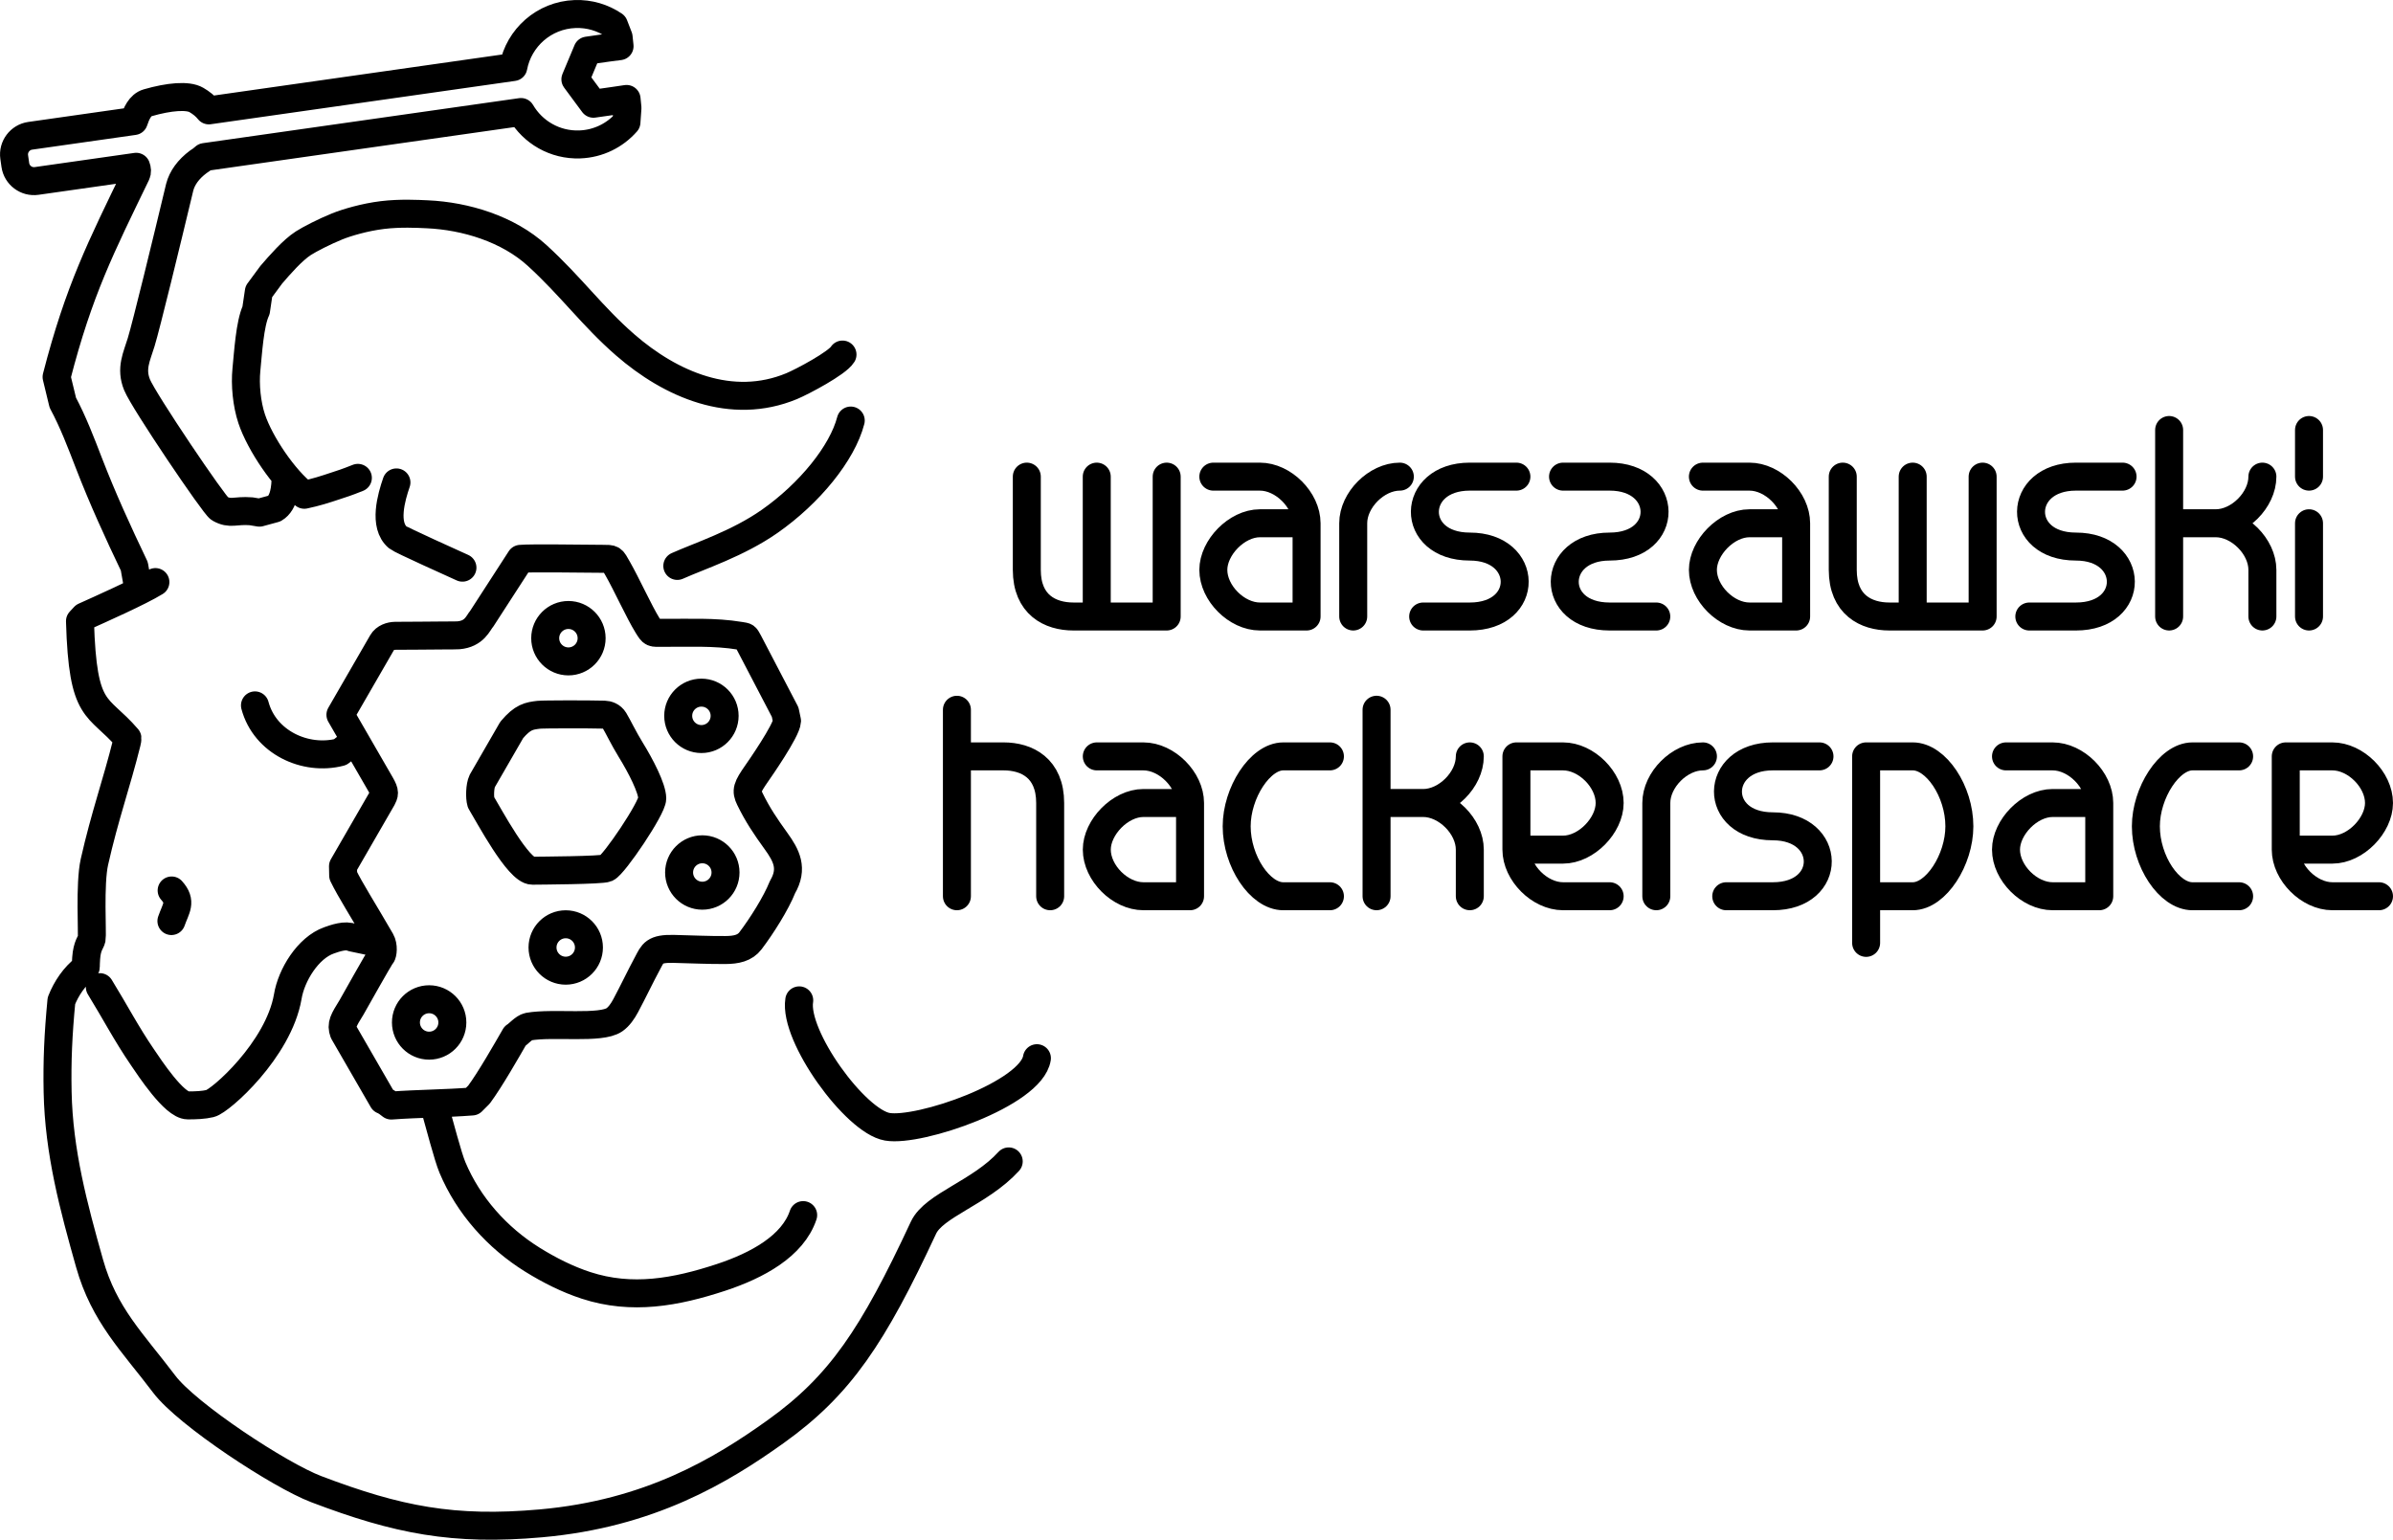 <?xml version="1.0" encoding="UTF-8"?>
<!DOCTYPE svg PUBLIC "-//W3C//DTD SVG 1.1//EN" "http://www.w3.org/Graphics/SVG/1.1/DTD/svg11.dtd">
<!-- Creator: CorelDRAW -->
<svg xmlns="http://www.w3.org/2000/svg" xml:space="preserve" width="128.303mm" height="82.561mm" style="shape-rendering:geometricPrecision; text-rendering:geometricPrecision; image-rendering:optimizeQuality; fill-rule:evenodd; clip-rule:evenodd"
viewBox="0 0 267.518 172.145"
 xmlns:xlink="http://www.w3.org/1999/xlink">
 <defs>
  <style type="text/css">
   <![CDATA[
    .str1 {stroke:black;stroke-width:3.128;stroke-linecap:round;stroke-linejoin:round}
    .str0 {stroke:black;stroke-width:3.128;stroke-linecap:round;stroke-linejoin:round}
    .fil0 {fill:none}
   ]]>
  </style>
 </defs>
 <g id="Warstwa_x0020_1">
  <g id="_429445888">
   <path id="_429440656" class="fil0 str0" d="M112.767 129.848c-3.193,3.504 -8.353,4.887 -9.53,7.412 -5.653,12.128 -9.311,17.634 -16.512,22.788 -6.099,4.364 -14.1,9.188 -26.259,10.267 -9.766,0.867 -16.014,-0.367 -25.11,-3.823 -4.096,-1.556 -14.438,-8.349 -16.999,-11.743 -3.524,-4.67 -6.712,-7.705 -8.349,-13.511 -1.784,-6.324 -3.43,-12.447 -3.567,-19.152 -0.07,-3.438 0.064,-6.431 0.423,-10.194 0.551,-1.397 1.45,-2.73 2.656,-3.657 0.12,-0.093 0.035,-0.043 0.111,-1.109 0.101,-1.426 0.539,-1.784 0.615,-2.152 0.11,-0.535 -0.248,-6.144 0.308,-8.609 1.158,-5.137 2.486,-8.795 3.612,-13.322 0.06,-0.244 0.091,-0.426 0.078,-0.514 -3.339,-3.884 -4.998,-2.538 -5.304,-13.084l0.49 -0.526c1.697,-0.766 6.169,-2.747 7.941,-3.842m22.337 17.696l-1.675 1.318c-3.896,1.011 -8.436,-1.105 -9.532,-5.227m-17.341 31.501c1.715,2.786 2.938,5.165 4.766,7.841 0.776,1.137 3.542,5.38 5.073,5.38 0.911,0 1.75,-0.032 2.499,-0.21 1.143,-0.272 7.638,-6.006 8.669,-11.936 0.39,-2.406 2.253,-5.468 4.612,-6.303 0.627,-0.222 1.869,-0.672 2.613,-0.308l2.212 0.465m48.184 30.557c-1.152,3.457 -5.124,5.631 -9.214,6.976 -5.003,1.645 -9.932,2.558 -15.063,0.881 -2.074,-0.678 -4.072,-1.681 -5.991,-2.872 -3.929,-2.44 -7.151,-6.045 -8.943,-10.314 -0.516,-1.23 -1.417,-4.748 -2.036,-6.922m-29.379 -20.624c0.495,-1.43 1.185,-2.132 0.025,-3.419m32.511 -36.09c-0.806,-0.369 -6.874,-3.089 -7.225,-3.382 -1.631,-1.36 -0.72,-4.514 -0.154,-6.149m31.398 9.337c2.555,-1.141 6.773,-2.499 10.321,-4.981 4.458,-3.12 8.124,-7.627 9.069,-11.274m-0.922 -7.379c-0.592,0.968 -4.503,3.045 -5.688,3.536 -6.718,2.783 -13.519,-0.192 -18.602,-4.612 -3.664,-3.186 -6.047,-6.53 -9.839,-9.993 -3.249,-2.967 -7.981,-4.417 -12.299,-4.612 -1.063,-0.048 -3.029,-0.155 -5,0.085 -1.989,0.242 -3.985,0.834 -5.071,1.273 -1.432,0.579 -3.081,1.432 -3.765,1.87 -1.212,0.775 -2.664,2.448 -3.6,3.536l-1.387 1.881 -0.31 2.095c-0.702,1.492 -0.893,4.811 -1.076,6.61 -0.174,1.71 0.038,3.868 0.587,5.514 0.924,2.772 3.642,6.771 5.884,8.495 1.341,-0.283 2.262,-0.582 3.577,-1.021 0.649,-0.217 1.045,-0.323 2.41,-0.869m7.968 58.293c1.433,0 2.595,1.162 2.595,2.594 0,1.433 -1.162,2.595 -2.595,2.595 -1.433,0 -2.594,-1.162 -2.594,-2.595 0,-1.433 1.162,-2.594 2.594,-2.594zm15.269 -8.383c1.433,0 2.595,1.162 2.595,2.595 0,1.433 -1.162,2.594 -2.595,2.594 -1.433,0 -2.594,-1.162 -2.594,-2.594 0,-1.433 1.162,-2.595 2.594,-2.595zm15.269 -8.383c1.433,0 2.595,1.162 2.595,2.594 0,1.433 -1.162,2.595 -2.595,2.595 -1.433,0 -2.595,-1.162 -2.595,-2.595 0,-1.433 1.162,-2.594 2.595,-2.594zm-0.099 -17.514c1.433,0 2.594,1.162 2.594,2.594 0,1.433 -1.162,2.595 -2.594,2.595 -1.433,0 -2.595,-1.162 -2.595,-2.595 0,-1.433 1.162,-2.594 2.595,-2.594zm-14.869 -8.682c1.433,0 2.594,1.162 2.594,2.595 0,1.433 -1.162,2.594 -2.594,2.594 -1.433,0 -2.595,-1.162 -2.595,-2.594 0,-1.433 1.162,-2.595 2.595,-2.595zm-3.326 11.157c-1.082,0.132 -1.769,0.228 -3.011,1.695l-3.296 5.71c-0.269,0.552 -0.304,1.843 -0.139,2.382 0.865,1.42 4.174,7.664 5.749,7.646 0.927,-0.011 7.73,-0.044 8.277,-0.288 0.855,-0.381 5.131,-6.727 5.119,-7.794 -0.012,-1.15 -1.284,-3.617 -2.41,-5.442 -0.789,-1.278 -1.421,-2.619 -1.842,-3.314 -0.275,-0.453 -0.747,-0.599 -1.096,-0.609 -1.853,-0.051 -6.876,-0.043 -7.351,0.015zm-22.162 0c2.806,4.861 3.791,6.566 4.494,7.784 0.539,0.932 0.413,1.071 0.161,1.585 -0.653,1.13 -2.975,5.154 -4.368,7.566l0.02 1.029c0.796,1.65 2.209,3.826 4.206,7.285 0.345,0.6 0.224,1.503 0.074,1.671 -0.317,0.354 -3.035,5.286 -3.329,5.766 -0.911,1.485 -1.213,1.936 -0.888,2.819l4.374 7.577c0.003,0.007 0.25,0.048 0.94,0.607 3.011,-0.218 6.04,-0.224 9.039,-0.455l0.769 -0.769c1.245,-1.682 3.086,-4.912 4.024,-6.538 0.283,-0.139 1.002,-0.973 1.515,-1.063 2.791,-0.489 8.07,0.308 9.608,-0.77 0.504,-0.354 0.912,-0.937 1.256,-1.581 0.848,-1.586 1.613,-3.211 2.465,-4.793 0.564,-1.049 0.683,-1.598 2.897,-1.545 1.942,0.048 3.889,0.139 5.786,0.127 1.217,-0.007 2.175,-0.213 2.8,-1.038 1.246,-1.645 2.851,-4.172 3.579,-5.999 1.214,-2.084 0.435,-3.537 -0.724,-5.146 -1.166,-1.618 -2.057,-2.925 -2.932,-4.723 -0.445,-0.914 -0.326,-1.268 0.785,-2.86 0.25,-0.358 3.332,-4.773 3.375,-5.845l-0.209 -0.991 -4.093 -7.843c-0.372,-0.644 -0.221,-0.567 -0.963,-0.69 -2.867,-0.475 -5.734,-0.308 -8.761,-0.329 -1.046,-0.007 -0.979,0.119 -1.563,-0.82 -0.945,-1.522 -2.367,-4.662 -3.337,-6.35 -0.67,-1.166 -0.521,-1.097 -1.713,-1.105 -2.461,-0.017 -8.038,-0.1 -9.157,0.002l-4.336 6.702c-0.405,0.451 -0.783,1.697 -2.608,1.848 -0.351,0.029 -2.703,0.009 -4.442,0.041 -0.9,0.016 -1.731,-0.001 -2.619,0.015 -0.519,0.009 -1.151,0.212 -1.443,0.718 -1.121,1.942 -3.151,5.457 -4.058,7.028l-0.623 1.08zm-6.133 -26.594c0,1.129 -0.148,2.908 -1.23,3.536l-1.691 0.461 -0.922 -0.154c-1.841,-0.144 -2.3,0.39 -3.536,-0.307 -0.585,-0.33 -8.476,-11.997 -9.224,-13.836 -0.743,-1.828 -0.033,-3.141 0.461,-4.766 0.585,-1.923 2.804,-11.04 4.306,-17.314 0.27,-1.053 0.972,-2.016 2.066,-2.837 0.262,-0.16 0.505,-0.343 0.725,-0.546l35.365 -5.033c1.311,2.251 3.789,3.725 6.574,3.623 2.087,-0.076 3.938,-1.024 5.215,-2.479l0.113 -1.605 -0.1 -1 -1.461 0.216 -2.242 0.319 -0.673 -0.91 -1.346 -1.821 0.896 -2.14 0.448 -1.07 2.242 -0.32 1.353 -0.175 -0.106 -1.009 -0.516 -1.334c-1.239,-0.84 -2.746,-1.308 -4.357,-1.249 -3.467,0.127 -6.28,2.655 -6.898,5.926l-34.04 4.845c-0.37,-0.47 -0.855,-0.854 -1.4,-1.169 -0.947,-0.548 -3.025,-0.377 -5.445,0.321 -0.857,0.247 -1.267,1.23 -1.536,2.041l-11.593 1.65c-1.143,0.162 -1.949,1.234 -1.785,2.378l0.126 0.885c0.163,1.143 1.233,1.948 2.378,1.785l11.133 -1.584c0.107,0.284 0.138,0.558 0.013,0.816 -3.919,8.103 -6.414,12.972 -8.912,22.683l0.303 1.251 0.392 1.621c1.172,2.19 2.031,4.462 2.921,6.764 1.531,3.96 3.247,7.713 5.073,11.53l0.461 2.613m100.444 52.383c-0.628,3.984 -13.141,8.282 -16.725,7.666 -3.584,-0.616 -10.476,-10.135 -9.846,-14.132"/>
   <g>
    <path id="_207009248" class="fil0 str1" d="M250.317 84.565l-5.212 0c-2.606,0 -5.213,4.082 -5.213,7.819 0,3.909 2.607,7.819 5.213,7.819l5.212 0"/>
    <path id="_207005624" class="fil0 str1" d="M255.53 84.565l0 10.425 5.212 0c2.606,0 5.212,-2.721 5.212,-5.212 0,-2.606 -2.606,-5.212 -5.212,-5.212l-5.212 0zm0 10.425c0,2.606 2.606,5.212 5.212,5.212l5.212 0"/>
    <path id="_207011600" class="fil0 str1" d="M234.68 89.778c0,-2.606 -2.606,-5.212 -5.212,-5.212l-5.213 0m10.425 15.637l0 -10.425 -5.212 0c-2.606,0 -5.213,2.722 -5.213,5.212 0,2.606 2.606,5.212 5.213,5.212l5.212 0z"/>
    <path id="_207005864" class="fil0 str1" d="M208.618 100.203l5.212 0c2.606,0 5.212,-4.082 5.212,-7.819 0,-3.909 -2.606,-7.819 -5.212,-7.819l-5.212 0m0 20.851l0 -20.851"/>
    <path id="_207011888" class="fil0 str1" d="M192.981 100.203l5.212 0c6.762,0 6.625,-7.819 0,-7.819 -6.762,0 -6.625,-7.819 0,-7.819l5.212 0"/>
    <path id="_207004208" class="fil0 str1" d="M190.375 84.565l0 0c-2.606,0 -5.212,2.606 -5.212,5.212l0 10.425"/>
    <path id="_207005840" class="fil0 str1" d="M164.313 84.565c0,2.606 -2.606,5.212 -5.212,5.212l-5.212 0m0 0l5.212 0c2.606,0 5.212,2.606 5.212,5.212l0 5.212m-10.425 -20.85l0 20.85"/>
    <path id="_207005648" class="fil0 str1" d="M148.675 84.565l-5.212 0c-2.606,0 -5.212,4.082 -5.212,7.819 0,3.909 2.606,7.819 5.212,7.819l5.212 0"/>
    <path id="_207004736" class="fil0 str1" d="M133.038 89.778c0,-2.606 -2.606,-5.212 -5.213,-5.212l-5.212 0m10.425 15.637l0 -10.425 -5.213 0c-2.606,0 -5.212,2.722 -5.212,5.212 0,2.606 2.606,5.212 5.212,5.212l5.213 0z"/>
    <path id="_207004088" class="fil0 str1" d="M106.976 84.565l5.212 0c2.606,0 5.212,1.303 5.212,5.213l0 10.425m-10.425 -20.85l0 20.85"/>
    <path id="_206482352" class="fil0 str1" d="M258.13 53.289l0 -5.213m0 10.425l0 10.425"/>
    <path id="_206477960" class="fil0 str1" d="M252.918 53.289c0,2.606 -2.606,5.212 -5.212,5.212l-5.212 0m0 0l5.212 0c2.606,0 5.212,2.606 5.212,5.212l0 5.212m-10.425 -20.85l0 20.85"/>
    <path id="_206477648" class="fil0 str1" d="M200.794 58.502c0,-2.606 -2.606,-5.212 -5.212,-5.212l-5.212 0m10.425 15.637l0 -10.425 -5.212 0c-2.606,0 -5.212,2.721 -5.212,5.212 0,2.606 2.606,5.212 5.212,5.212l5.212 0z"/>
    <path id="_206483360" class="fil0 str1" d="M221.643 53.289l0 15.637m-7.819 -15.637l0 15.637m7.819 0l-10.424 0c-2.607,0 -5.213,-1.303 -5.213,-5.213l0 -10.425"/>
    <path id="_206482736" class="fil0 str1" d="M146.064 58.502c0,-2.606 -2.606,-5.212 -5.212,-5.212l-5.212 0m10.425 15.637l0 -10.425 -5.212 0c-2.606,0 -5.212,2.721 -5.212,5.212 0,2.606 2.606,5.212 5.212,5.212l5.212 0z"/>
    <path id="_206484128" class="fil0 str1" d="M130.426 53.289l0 15.637m-7.818 -15.637l0 15.637m7.818 0l-10.425 0c-2.606,0 -5.212,-1.303 -5.212,-5.213l0 -10.425"/>
    <path id="_206479616" class="fil0 str1" d="M156.491 53.289l0 0c-2.606,0 -5.212,2.606 -5.212,5.212l0 10.425"/>
    <path id="_206478776" class="fil0 str1" d="M159.098 68.927l5.212 0c6.762,0 6.625,-7.819 0,-7.819 -6.762,0 -6.625,-7.819 0,-7.819l5.212 0"/>
    <path id="_206477624" class="fil0 str1" d="M185.159 68.927l-5.212 0c-6.762,0 -6.625,-7.819 0,-7.819 6.762,0 6.625,-7.819 0,-7.819l-5.212 0"/>
    <path id="_206481824" class="fil0 str1" d="M226.862 68.927l5.212 0c6.762,0 6.625,-7.819 0,-7.819 -6.762,0 -6.625,-7.819 0,-7.819l5.212 0"/>
    <path id="_206483096" class="fil0 str1" d="M169.523 84.565l0 10.425 5.212 0c2.606,0 5.212,-2.721 5.212,-5.212 0,-2.606 -2.606,-5.212 -5.212,-5.212l-5.212 0zm0 10.425c0,2.606 2.606,5.212 5.212,5.212l5.212 0"/>
   </g>
  </g>
 </g>
</svg>
